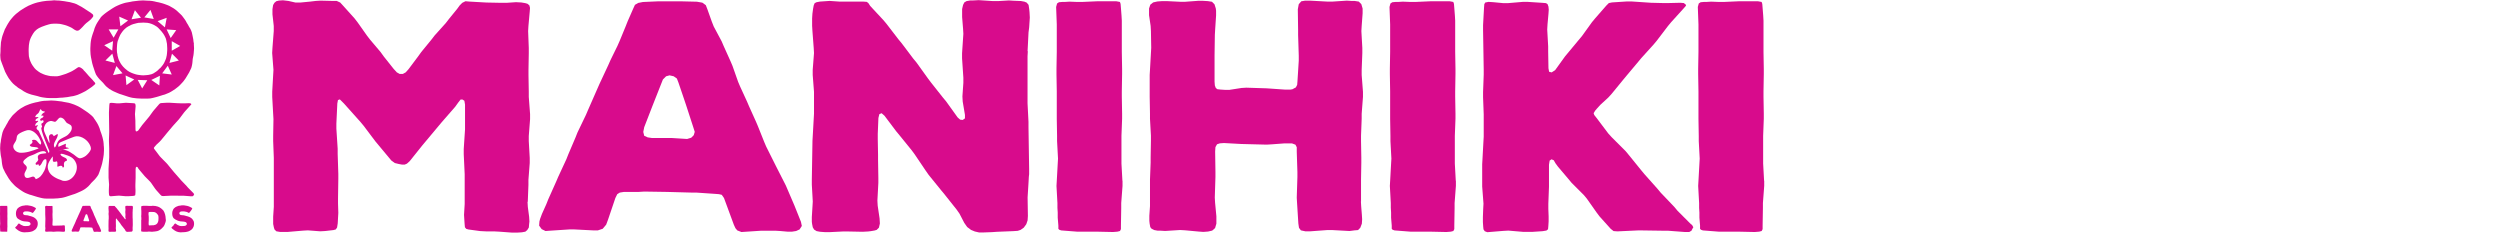 <?xml version="1.0" encoding="UTF-8"?><svg id="b" xmlns="http://www.w3.org/2000/svg" viewBox="0 0 424 42"><defs><style>.c{fill:#d80b8c;}</style></defs><path class="c" d="M89.47,34.23l.05.86.22,1.67.05.81-.05.43-.05.59-.27.43-.32.27-.59.11-.81.05h-.86l-2.16-.16-.92-.05h-1.35l-.97-.05-1.99-.27-.38-.11-.22-.27-.05-.54-.05-.75-.05-.81.11-1.83v-5.07l-.16-3.4v-.86l.22-3.34v-4.2l-.11-.65-.32-.21h-.32l-.38.48-.54.75-2.26,2.59-3.29,3.93-2.16,2.7-.48.43-.38.16h-.43l-.59-.11-.65-.16-.59-.43-2.7-3.24-1.99-2.64-.54-.65-2.8-3.13-.7-.7-.32.11-.11.59-.16,3.4v.86l.22,3.4v.86l.11,3.4v.86l-.05,3.34v.81l.05,1.62-.05.86-.05.92-.11.7-.22.32-.38.11-1.4.16-.86.05-2.1-.16-.86.05-2.59.22h-1.24l-.65-.11-.32-.32-.11-.38-.11-.54v-1.24l.11-1.67v-8.3l-.11-2.86v-.86l.05-2.86-.05-.86-.16-2.91v-.86l.16-2.86.05-.86-.22-2.86.05-.86.22-2.86v-.86l-.22-1.99v-.86l.11-.7.22-.38.32-.27.43-.11.7-.05.92.11,1.19.27h.86l1.67-.16.92-.11.81-.05,2.05.05h.7l.59.27.54.59,1.89,2.1.54.7,1.56,2.21.54.7,1.78,2.1.54.75,1.67,2.1.54.59.48.27h.54l.49-.27.48-.54,1.62-2.16.54-.75,1.72-2.1.54-.7,1.89-2.1.54-.7,1.4-1.72.43-.59.43-.43.54-.27.7.06,2.86.16,2.53.05h.86l1.62-.11.92.05.65.11.38.11.32.27.11.43-.05.65-.22,2.43-.05.86.11,2.86v.86l-.05,2.86v.86l.05,2.86v.86l.22,2.91v.86l-.22,2.86v.86l.16,2.86v.86l-.22,2.86v.86l-.11,2.86Z"/><path class="c" d="M135.83,37.57l.16.75-.38.59-.59.27-.7.11h-.75l-1.24-.11-.81-.05h-2.43l-3.34.22-.7-.27-.32-.38-.27-.59-1.67-4.53-.38-.54-.48-.11-.65-.05-3.23-.22h-.86l-4.04-.11-3.23-.05h-.81l-.81.05h-2.48l-.7.11-.43.27-.32.65-1.24,3.66-.32.86-.59.7-.81.27h-.86l-3.13-.16h-.86l-3.34.22-.7.05-.65-.32-.43-.59.05-.7.11-.43.32-.86.75-1.67.32-.81,1.35-3.02.32-.75,1.4-3.02.32-.81,1.24-2.91.32-.81,1.45-3.02.32-.75,1.94-4.42,1.51-3.23.38-.86,1.19-2.43.38-.86,1.02-2.48.32-.81.97-2.21.27-.59.54-.32.81-.16,2.48-.11h4.2l2.48.06.92.16.59.43.27.7.75,2.1.32.81,1.35,2.53.32.75,1.19,2.64.32.75.97,2.75.32.75,1.19,2.59.32.75,1.19,2.64.32.75,1.08,2.7.32.75,1.67,3.34,1.29,2.53.38.75,1.46,3.4,1.08,2.7ZM117.83,22.37l-.22-.7-1.19-3.66-.27-.81-1.08-3.18-.27-.7-.54-.38-.7-.16-.59.16-.54.54-1.45,3.67-.32.81-1.4,3.61-.16.81.16.65.59.27.75.11h3.4l2.53.16.7-.21.43-.43.16-.54Z"/><path class="c" d="M174.32,8.68l-.05.86v7.98l.16,3.13v.86l.11,7.12v.92l-.05.43-.05.92-.16,2.59.05,3.13-.05.75-.22.65-.43.59-.54.38-.49.16-.75.05-2.75.11-.86.06-1.35.05h-.86l-.7-.16-.65-.27-.65-.49-.49-.7-.81-1.56-.49-.7-2.1-2.64-.54-.65-2.1-2.59-.49-.7-1.89-2.8-.48-.65-2.1-2.59-.54-.65-1.99-2.64-.49-.43-.38.16-.16.65-.11,2.7v.86l.05,2.7v.86l.05,3.02v.86l-.16,3.02.05.86.32,2.16.05.86-.16.7-.38.38-.38.11-.65.11-.43.05-.92.05-2.48-.05h-.86l-2.21.11h-.86l-.81-.06-.59-.11-.43-.27-.22-.38-.11-.54-.05-.38v-.81l.11-1.78.05-.86-.16-2.86v-.86l.11-6.58.05-.86.16-2.86.05-.86v-3.72l-.22-2.86v-.86l.22-2.86-.05-.86-.22-2.91-.05-.86v-1.24l.05-.81.11-.81.11-.59.16-.38.32-.16.59-.11,1.62-.11,1.62.11h4.04l.65.05.27.21.32.49,2.26,2.43.54.65,1.99,2.59.54.65,1.99,2.64.54.65,1.94,2.7.49.65,2.05,2.59.54.65,1.94,2.7.43.38.43.05.38-.27v-.59l-.38-2.26-.05-.86.16-2.32v-.86l-.22-3.29v-.86l.22-3.29-.05-.86-.16-2v-1.35l.16-.7.22-.43.38-.22.65-.11h.48l.92-.05,2.43.16h.86l1.83-.11.81.05,1.24.05.59.11.38.16.32.38.11.75.05.48.05.92-.11,1.67-.11.86-.16,3.18Z"/><path class="c" d="M190.38,30.67v.86l-.22,2.91v.86l-.05,2.97v.59l-.16.32-.43.11-.75.06-2.75-.06h-3.34l-2.7-.21-.32-.11-.16-.16v-.54l-.11-1.35v-.86l-.05-.81v-.81l-.16-2.91.05-.86.16-2.91.05-.86-.16-2.97v-.86l-.05-2.91v-4.64l-.05-2.96v-.86l.05-2.91v-4.64l-.11-2.97.16-.59.32-.21.54-.05h.43l.81-.05,1.29.05h.86l2.48-.11h3.34l.59.11.11.32.05.59.11,1.4.05.86v5.28l.05,2.91v.86l-.05,2.96v.86l.05,2.91v.86l-.11,2.91v4.69l.16,2.91Z"/><path class="c" d="M230.81,34.17l.05.86.11,1.35.05.81-.05.75-.27.7-.38.38-.59.05-.86.11-2.91-.16h-.86l-2.86.21h-.86l-.75-.16-.32-.43-.11-.75-.22-3.5-.05-.86.11-3.5v-.86l-.11-3.45v-.75l-.22-.43-.59-.22h-1.29l-2.16.16-.86.05-4.31-.11-2.91-.16-.7.05-.48.16-.27.48-.05.75.05,3.45v.86l-.11,3.5.05.86.22,2.32v1.24l-.22.75-.49.43-.7.16-.81.06-.81-.06-2.26-.21-.86-.05-2.53.16-.86-.05h-.43l-.59-.11-.43-.22-.22-.27-.11-.59-.05-.48v-.86l.11-1.62v-4.53l.11-2.86v-.86l.05-2.86v-.86l-.16-2.86v-.86l-.05-2.86v-3.72l.05-.86.16-2.86.05-.86-.05-2.86-.05-.86-.27-1.83v-1.13l.22-.65.48-.38.7-.16.81-.06h.81l2.26.11h.86l2.16-.16h.86l.81.05.7.11.43.43.22.7.05.38v.81l-.16,2.43-.05.86-.05,3.51v4.42l.05.65.16.43.27.21.54.06.75.05h.75l2.05-.32.81-.05,3.45.11,3.18.22h.81l.38-.06.59-.32.22-.43.05-.59.22-3.5v-.86l-.11-3.51v-.86l-.05-3.5.16-.86.43-.49.65-.11h.86l2.91.16h.86l2.43-.16.86.05h.48l.7.11.43.43.22.75v.81l-.16,2.16-.05.86.16,2.86v.86l-.11,2.86v.86l.22,2.86v.86l-.22,2.86v.86l-.11,2.86v.86l.05,2.86v.86l-.05,2.86v3.72Z"/><path class="c" d="M246.92,30.67v.86l-.22,2.91v.86l-.05,2.97v.59l-.16.32-.43.11-.75.06-2.75-.06h-3.34l-2.7-.21-.32-.11-.16-.16v-.54l-.11-1.35v-.86l-.05-.81v-.81l-.16-2.91.05-.86.16-2.91.05-.86-.16-2.97v-.86l-.05-2.91v-4.64l-.05-2.96v-.86l.05-2.91v-4.64l-.11-2.97.16-.59.32-.21.54-.05h.43l.81-.05,1.29.05h.86l2.48-.11h3.34l.59.11.11.32.05.59.11,1.4.05.86v5.28l.05,2.91v.86l-.05,2.96v.86l.05,2.91v.86l-.11,2.91v4.69l.16,2.91Z"/><path class="c" d="M286.92,38.06l.27.48-.16.27-.16.32-.38.22h-.7l-2.91-.22h-.86l-3.4-.05h-.86l-3.45.16-.65-.05-.48-.38-1.89-2.1-.49-.65-1.67-2.37-.49-.59-2.1-2.1-.54-.65-1.78-2.1-.43-.59-.27-.48-.38-.16-.32.22-.11.7v3.72l-.11,2.91v.86l.05,1.29v.81l-.05.81-.05.54-.27.22-.65.11-1.67.11h-1.67l-2.48-.21-.86.05-2.7.22-.43-.16-.22-.32-.05-.48-.05-.75v-.86l.05-1.35.05-.92-.22-2.91v-3.77l.05-.86.16-2.97.05-.86v-3.77l-.11-2.91v-.86l.11-2.97v-.86l-.11-6.68v-.86l.16-2.91.05-.65.16-.27.54-.11.81.05,1.67.16h.86l2.48-.21h.86l2.48.16.59.05.27.16.16.43.05.54-.05.7-.16,1.78-.05.86.16,2.86v.86l.05,2.86.11.59.43.11.59-.38,1.67-2.32,2.91-3.5,1.67-2.32.54-.65,1.89-2.16.43-.43.54-.11,2.48-.16h.86l3.29.22,2.05.05h.86l2.05-.05.59.05.27.22.11.11-.05.16-.43.49-2.05,2.26-.54.65-1.89,2.48-.54.65-2.1,2.32-.54.65-1.99,2.37-.54.65-1.94,2.37-.59.65-1.35,1.24-.59.65-.27.32-.27.43.11.32.38.48,1.99,2.64.59.65,2.37,2.37.54.65,2.1,2.59.54.65,2.21,2.48.54.65,2.32,2.43.54.65,2.37,2.37Z"/><path class="c" d="M299.21,30.67v.86l-.22,2.91v.86l-.05,2.97v.59l-.16.32-.43.11-.75.06-2.75-.06h-3.34l-2.7-.21-.32-.11-.16-.16v-.54l-.11-1.35v-.86l-.05-.81v-.81l-.16-2.91.05-.86.16-2.91.05-.86-.16-2.97v-.86l-.05-2.91v-4.64l-.05-2.96v-.86l.05-2.91v-4.64l-.11-2.97.16-.59.32-.21.54-.05h.43l.81-.05,1.29.05h.86l2.48-.11h3.34l.59.11.11.32.05.59.11,1.4.05.86v5.28l.05,2.91v.86l-.05,2.96v.86l.05,2.91v.86l-.11,2.91v4.69l.16,2.91Z"/><polygon class="c" points="16.15 14.24 15.96 14.42 15.53 14.77 15.24 14.97 14.79 15.27 14.51 15.45 14.04 15.69 13.73 15.84 13.18 16.08 12.83 16.19 12.42 16.3 12.02 16.36 11.43 16.47 10.6 16.56 10.17 16.58 9.58 16.63 8.34 16.63 7.94 16.61 7.54 16.56 7.13 16.5 6.73 16.41 6.37 16.3 5.31 16.04 4.79 15.86 4.48 15.73 4.03 15.49 3.74 15.29 3.43 15.1 3.1 14.9 2.49 14.42 2.2 14.16 1.94 13.87 1.68 13.54 1.46 13.24 1.28 12.93 1.11 12.63 .87 12.17 .52 11.25 .35 10.81 .11 10.15 .07 9.83 .04 9.32 .07 9 .09 8.65 .09 8.27 .14 7.53 .16 7.18 .23 6.85 .33 6.37 .42 6.05 .54 5.72 .66 5.41 .82 4.97 .99 4.67 1.16 4.34 1.35 4.01 1.56 3.68 1.77 3.38 2.01 3.09 2.27 2.79 2.56 2.5 2.84 2.26 3.15 2.02 3.43 1.8 4.19 1.32 4.5 1.15 4.83 .97 5.55 .67 5.95 .53 6.33 .42 7.13 .25 7.54 .19 7.94 .14 8.68 .1 9.2 .05 9.55 .08 10.08 .1 10.95 .21 11.28 .27 11.83 .36 12.66 .58 12.99 .71 13.51 .99 13.85 1.17 14.46 1.56 15.2 2.04 15.46 2.22 15.6 2.33 15.77 2.48 15.82 2.66 15.79 2.83 15.65 3 15.44 3.25 15.17 3.49 14.91 3.7 14.65 3.9 14.39 4.14 13.99 4.58 13.73 4.84 13.61 4.95 13.4 5.13 13.23 5.19 13.06 5.21 12.9 5.17 12.64 5.04 12.18 4.73 11.88 4.58 11.36 4.36 11.02 4.25 10.5 4.12 10.15 4.05 9.55 4.01 9.17 4.01 8.65 4.05 8.27 4.14 7.75 4.3 7.39 4.43 7.09 4.54 6.61 4.76 6.28 4.97 6.11 5.11 5.83 5.39 5.62 5.69 5.45 5.98 5.28 6.29 5.14 6.61 5.02 6.96 4.95 7.33 4.9 7.66 4.86 8.32 4.86 8.67 4.88 9.22 4.9 9.54 5.02 10.05 5.14 10.37 5.31 10.75 5.5 11.07 5.85 11.55 6.11 11.82 6.57 12.17 6.87 12.36 7.35 12.58 7.7 12.71 8.22 12.84 8.6 12.91 9.17 12.93 9.72 12.93 10.05 12.87 10.24 12.82 10.6 12.71 11.19 12.52 11.57 12.36 11.92 12.21 12.23 12.06 12.68 11.79 12.99 11.58 13.23 11.42 13.37 11.38 13.58 11.42 13.85 11.58 14.11 11.79 14.2 11.93 14.44 12.17 14.82 12.6 15.05 12.87 15.69 13.54 15.91 13.81 16.03 13.92 16.15 14.11 16.15 14.24"/><polygon class="c" points="32.82 32.77 32.93 32.96 32.86 33.07 32.8 33.2 32.65 33.29 32.36 33.29 31.18 33.2 30.83 33.2 29.45 33.18 29.1 33.18 27.7 33.25 27.44 33.23 27.24 33.07 26.48 32.22 26.28 31.96 25.61 30.99 25.41 30.76 24.56 29.9 24.34 29.64 23.62 28.79 23.44 28.55 23.33 28.35 23.18 28.28 23.05 28.37 23 28.66 23 30.16 22.96 31.34 22.96 31.69 22.98 32.22 22.98 32.55 22.96 32.87 22.94 33.09 22.83 33.18 22.57 33.23 21.89 33.27 21.21 33.27 20.21 33.18 19.85 33.2 18.76 33.29 18.59 33.23 18.5 33.09 18.48 32.9 18.46 32.59 18.46 32.24 18.48 31.69 18.5 31.32 18.41 30.14 18.41 28.61 18.43 28.26 18.5 27.06 18.52 26.71 18.52 25.18 18.48 24 18.48 23.65 18.52 22.45 18.52 22.09 18.48 19.38 18.48 19.03 18.54 17.85 18.57 17.59 18.63 17.48 18.85 17.44 19.18 17.46 19.85 17.53 20.21 17.53 21.21 17.44 21.56 17.44 22.57 17.5 22.81 17.53 22.92 17.59 22.98 17.77 23 17.99 22.98 18.27 22.92 18.99 22.89 19.34 22.96 20.5 22.96 20.85 22.98 22.01 23.03 22.25 23.2 22.29 23.44 22.14 24.12 21.2 25.3 19.78 25.98 18.84 26.2 18.58 26.96 17.7 27.14 17.53 27.35 17.48 28.36 17.42 28.71 17.42 30.04 17.5 30.87 17.53 31.22 17.53 32.06 17.5 32.3 17.53 32.41 17.61 32.45 17.66 32.43 17.72 32.25 17.92 31.42 18.84 31.2 19.1 30.44 20.11 30.22 20.37 29.37 21.31 29.15 21.57 28.34 22.53 28.12 22.8 27.33 23.76 27.09 24.02 26.55 24.52 26.31 24.79 26.2 24.92 26.09 25.09 26.13 25.22 26.28 25.42 27.09 26.49 27.33 26.75 28.29 27.72 28.51 27.98 29.37 29.03 29.59 29.29 30.48 30.3 30.7 30.56 31.64 31.54 31.86 31.8 32.82 32.77"/><polygon class="c" points=".77 34.91 .5 34.92 .4 34.92 .25 34.92 .16 34.92 .12 34.92 .05 34.93 .02 34.95 0 35.02 .01 35.35 .01 35.87 0 36.2 0 36.3 .01 36.63 .01 37.15 .02 37.47 .02 37.57 .04 37.9 .03 38 .01 38.33 0 38.42 .02 38.75 .02 38.84 .03 38.93 .03 39.03 .04 39.18 .04 39.24 .06 39.26 .1 39.27 .4 39.29 .77 39.29 1.08 39.3 1.17 39.29 1.22 39.28 1.23 39.25 1.23 39.18 1.24 38.85 1.24 38.75 1.26 38.42 1.26 38.33 1.25 38 1.25 37.47 1.26 37.15 1.26 37.05 1.25 36.73 1.25 36.63 1.26 36.3 1.26 36.2 1.25 35.87 1.25 35.28 1.25 35.18 1.23 35.03 1.23 34.96 1.22 34.92 1.15 34.91 .77 34.91"/><polygon class="c" points="6.4 37.93 6.4 38.04 6.39 38.14 6.37 38.24 6.34 38.37 6.31 38.45 6.25 38.57 6.21 38.65 6.14 38.76 6.08 38.83 6.01 38.91 5.93 38.97 5.81 39.05 5.73 39.11 5.64 39.15 5.56 39.2 5.42 39.25 5.24 39.3 5.14 39.32 4.99 39.35 4.9 39.36 4.77 39.37 4.68 39.38 4.54 39.38 4.25 39.4 4.12 39.4 4.04 39.4 3.9 39.38 3.81 39.37 3.7 39.35 3.61 39.32 3.48 39.28 3.39 39.24 3.31 39.2 3.22 39.15 3.14 39.11 2.95 38.97 2.88 38.91 2.77 38.83 2.7 38.77 2.63 38.7 2.58 38.65 2.58 38.61 2.6 38.55 2.63 38.52 2.69 38.45 2.86 38.3 2.91 38.23 3.01 38.07 3.07 38.01 3.13 37.94 3.2 37.9 3.26 37.92 3.33 37.96 3.52 38.1 3.61 38.15 3.7 38.19 3.84 38.25 3.93 38.29 4.02 38.32 4.12 38.33 4.26 38.34 4.36 38.34 4.74 38.32 4.83 38.31 4.88 38.3 4.97 38.26 5.05 38.21 5.11 38.15 5.14 38.11 5.18 38.02 5.17 37.92 5.16 37.87 5.11 37.78 5.08 37.75 5 37.68 4.96 37.67 4.86 37.63 4.76 37.61 4.66 37.59 4.08 37.54 3.9 37.5 3.81 37.48 3.67 37.43 3.58 37.4 3.49 37.35 3.29 37.25 3.21 37.2 3.12 37.14 3.04 37.09 2.94 37 2.88 36.92 2.83 36.83 2.79 36.74 2.75 36.62 2.73 36.53 2.71 36.39 2.7 36.2 2.71 36.1 2.72 35.96 2.74 35.87 2.76 35.79 2.79 35.7 2.85 35.57 2.89 35.48 2.94 35.41 3 35.34 3.1 35.25 3.18 35.19 3.26 35.13 3.34 35.09 3.46 35.03 3.64 34.96 3.73 34.92 3.87 34.9 3.96 34.88 4.14 34.86 4.28 34.83 4.37 34.82 4.47 34.82 4.56 34.82 4.74 34.83 4.83 34.85 4.88 34.86 4.97 34.87 5.18 34.91 5.28 34.93 5.38 34.96 5.48 34.99 5.58 35.03 5.67 35.07 5.76 35.11 5.87 35.17 5.96 35.22 6.04 35.27 6.09 35.32 6.09 35.38 6.05 35.45 5.99 35.57 5.94 35.64 5.71 35.95 5.64 36.03 5.57 36.09 5.52 36.11 5.48 36.1 5.42 36.07 5.33 36.02 5.24 35.98 5.2 35.96 5.1 35.93 5.06 35.92 4.96 35.9 4.81 35.87 4.72 35.86 4.56 35.85 4.41 35.85 4.3 35.86 4.2 35.87 4.1 35.9 4.07 35.92 4 35.98 3.96 36.01 3.92 36.1 3.91 36.19 3.93 36.27 3.97 36.35 4.04 36.41 4.12 36.45 4.16 36.47 4.25 36.48 4.4 36.5 4.6 36.51 4.71 36.53 4.91 36.58 5.1 36.64 5.25 36.67 5.33 36.7 5.5 36.76 5.63 36.81 5.71 36.85 5.8 36.9 5.87 36.95 6.05 37.09 6.11 37.17 6.18 37.24 6.25 37.35 6.3 37.43 6.34 37.52 6.36 37.61 6.39 37.74 6.4 37.83 6.4 37.93"/><polygon class="c" points="11.03 39 11.02 39.1 11.02 39.15 11 39.23 10.96 39.27 10.92 39.29 10.86 39.3 10.82 39.3 10.73 39.31 10.06 39.27 9.61 39.27 9.06 39.31 8.71 39.28 8.26 39.28 7.99 39.3 7.9 39.3 7.81 39.29 7.74 39.28 7.7 39.26 7.67 39.22 7.66 39.15 7.66 39.05 7.69 38.82 7.7 38.73 7.67 38.41 7.67 38.31 7.68 37.99 7.68 37.9 7.7 37.16 7.7 37.06 7.67 36.33 7.67 36.23 7.67 35.91 7.67 35.4 7.65 35.21 7.65 35.12 7.66 35.07 7.68 34.99 7.7 34.95 7.74 34.94 7.81 34.92 7.86 34.92 7.95 34.92 8.25 34.94 8.34 34.94 8.77 34.93 8.83 34.93 8.87 34.95 8.91 35 8.91 35.52 8.92 35.87 8.92 35.97 8.9 36.32 8.9 36.42 8.91 36.77 8.91 36.86 8.93 37.21 8.93 37.31 8.89 38.11 8.9 38.17 8.91 38.2 8.92 38.23 8.95 38.25 9.02 38.27 9.22 38.28 9.41 38.27 9.5 38.27 10.37 38.25 10.47 38.25 10.67 38.22 10.77 38.22 10.86 38.22 10.94 38.24 10.98 38.27 11 38.31 11 38.38 11.01 38.72 11.01 38.82 11.03 39"/><path class="c" d="M17.13,39.12l.02.09-.04.07-.07.03h-.08s-.08.01-.08.01h-.14s-.09-.02-.09-.02h-.27l-.37.02-.08-.02-.04-.05-.03-.07-.19-.51-.04-.06h-.05s-.07-.02-.07-.02l-.36-.02h-.55s-.36-.02-.36-.02h-.18s-.28,0-.28,0h-.08s-.05.04-.05.04l-.04.07-.14.41-.04.1-.07.08-.09.04h-.1s-.35-.02-.35-.02h-.1l-.37.02h-.08s-.07-.03-.07-.03l-.05-.07v-.08s.02-.05.02-.05l.03-.1.09-.19.04-.09.15-.34.04-.08.16-.34.04-.09.14-.33.03-.09.16-.34.04-.08.22-.5.17-.36.04-.1.13-.27.04-.1.11-.28.04-.09.11-.25.03-.07.06-.04.09-.02h.28s.47-.01.47-.01h.28s.1.02.1.02l.07.05.03.08.08.24.04.09.15.28.04.09.13.3.04.08.11.31.04.08.13.29.04.08.13.3.04.09.12.3.03.09.19.37.15.28.04.09.16.38.12.3ZM15.12,37.41l-.02-.08-.13-.41-.03-.09-.12-.36-.03-.08-.06-.04-.08-.02-.07.02-.06.06-.16.41-.03.09-.16.41-.02.09.02.07.07.03h.08s.38.01.38.01l.28.02.08-.02.05-.05.02-.06Z"/><polygon class="c" points="22.5 35.87 22.49 35.97 22.49 36.86 22.51 37.21 22.51 37.31 22.52 38.11 22.52 38.21 22.51 38.26 22.51 38.36 22.49 38.65 22.5 39 22.49 39.09 22.47 39.16 22.42 39.23 22.36 39.27 22.31 39.29 22.22 39.29 21.91 39.31 21.82 39.31 21.66 39.32 21.57 39.32 21.49 39.3 21.42 39.27 21.34 39.22 21.29 39.14 21.2 38.96 21.14 38.88 20.91 38.59 20.85 38.51 20.61 38.22 20.56 38.15 20.35 37.83 20.29 37.76 20.06 37.47 20 37.4 19.77 37.1 19.72 37.05 19.68 37.07 19.66 37.14 19.65 37.44 19.65 37.54 19.65 37.84 19.65 37.94 19.66 38.28 19.66 38.37 19.64 38.71 19.65 38.81 19.68 39.05 19.69 39.15 19.67 39.23 19.63 39.27 19.59 39.28 19.51 39.29 19.46 39.3 19.36 39.31 19.08 39.3 18.99 39.3 18.74 39.31 18.64 39.31 18.55 39.31 18.49 39.29 18.44 39.26 18.41 39.22 18.4 39.16 18.4 39.12 18.4 39.03 18.41 38.83 18.41 38.73 18.4 38.41 18.4 38.32 18.41 37.58 18.41 37.48 18.43 37.16 18.44 37.06 18.44 36.65 18.41 36.33 18.41 36.23 18.44 35.91 18.43 35.81 18.41 35.49 18.4 35.39 18.4 35.25 18.41 35.16 18.42 35.07 18.43 35 18.45 34.96 18.49 34.94 18.55 34.93 18.73 34.92 18.91 34.93 19.37 34.93 19.44 34.94 19.47 34.96 19.51 35.02 19.76 35.29 19.82 35.36 20.04 35.65 20.11 35.72 20.33 36.02 20.39 36.09 20.61 36.39 20.66 36.47 20.89 36.76 20.95 36.83 21.17 37.13 21.22 37.17 21.26 37.18 21.31 37.15 21.31 37.08 21.26 36.83 21.26 36.73 21.28 36.47 21.28 36.37 21.25 36.01 21.25 35.91 21.28 35.54 21.27 35.44 21.25 35.22 21.25 35.07 21.27 34.99 21.3 34.94 21.34 34.92 21.41 34.91 21.46 34.91 21.57 34.9 21.84 34.92 21.94 34.92 22.14 34.91 22.23 34.91 22.37 34.92 22.44 34.93 22.48 34.95 22.51 34.99 22.53 35.08 22.53 35.13 22.54 35.23 22.53 35.42 22.51 35.52 22.5 35.87"/><path class="c" d="M28.13,37.22v.1s-.01.14-.01.14l-.02.1-.04.14-.03.1-.04.09-.03.1-.04.1-.04.09-.07.13-.05.08-.09.1-.06.07-.1.1-.13.13-.08.07-.12.09-.08.05-.12.07-.08.04-.13.05-.09.03-.1.02-.1.02-.37.05h-.09s-.13.02-.13.02h-.29s-.16-.02-.16-.02h-.29s-.15.02-.15.02h-.1s-.09,0-.09,0h-.52s-.26-.03-.26-.03l-.05-.02-.03-.03v-.07s-.02-.1-.02-.1v-.05s.02-.18.02-.18v-.22s0-.09,0-.09v-.1s0-.1,0-.1v-.32s0-.1,0-.1v-.32s0-.09,0-.09v-.13s.02-.09.02-.09v-.1s0-.1,0-.1v-.16s-.02-.1-.02-.1v-.16s.02-.32.02-.32v-.42s0-.1,0-.1l-.02-.32v-.33s.02-.09.02-.09v-.07s.04-.04.04-.04l.07-.02h.1s.09-.02.09-.02h.1s.53,0,.53,0h.1l.29.02h.05s.11,0,.11,0h.25s.09-.02.09-.02h.25s.19.02.19.02h.1s.15.04.15.04l.1.02.09.02.22.08.09.04.09.05.08.05.2.14.08.07.07.06.13.13.06.06.05.07.04.08.07.13.04.09.03.1.04.1.03.1.03.1.02.13.02.1.02.1v.1s.02.14.02.14v.1s.01.1.01.1ZM26.75,37.74l.04-.09.04-.1.02-.09.02-.13v-.09s.01-.14.01-.14v-.29s-.02-.14-.02-.14l-.02-.09v-.04s-.06-.09-.06-.09l-.09-.13-.03-.03-.06-.07-.07-.07-.07-.05-.13-.08-.08-.03-.08-.02-.1-.02h-.15s-.1-.01-.1-.01h-.28s-.09,0-.09,0l-.13.02-.07.02-.03.03-.02.07v.05s-.01.09-.01.09v.18s.02.1.02.1v.13s.02.1.02.1v.1s0,.1,0,.1v.13s0,.29,0,.29v.1s-.01.1-.01.1v.13s-.01.08-.01.08v.14s0,.09,0,.09l.02.14.02.07.04.03h.07s.56-.03.56-.03h.14s.09-.02.09-.02l.1-.03.1-.03.09-.04.08-.05.11-.1.06-.07.07-.12Z"/><polygon class="c" points="32.91 37.93 32.91 38.04 32.9 38.14 32.88 38.24 32.85 38.37 32.82 38.45 32.76 38.57 32.72 38.65 32.65 38.76 32.59 38.83 32.51 38.91 32.44 38.97 32.32 39.05 32.24 39.11 32.15 39.15 32.07 39.2 31.93 39.25 31.75 39.3 31.65 39.32 31.5 39.35 31.41 39.36 31.28 39.37 31.19 39.38 31.05 39.38 30.76 39.4 30.63 39.4 30.54 39.4 30.41 39.38 30.31 39.37 30.21 39.35 30.12 39.32 29.99 39.28 29.9 39.24 29.81 39.2 29.73 39.15 29.65 39.11 29.46 38.97 29.38 38.91 29.28 38.83 29.2 38.77 29.14 38.7 29.09 38.65 29.08 38.61 29.11 38.55 29.14 38.52 29.2 38.45 29.37 38.3 29.42 38.23 29.52 38.07 29.58 38.01 29.64 37.94 29.7 37.9 29.77 37.92 29.84 37.96 30.03 38.1 30.12 38.15 30.2 38.19 30.34 38.25 30.44 38.29 30.53 38.32 30.63 38.33 30.77 38.34 30.86 38.34 31.24 38.32 31.34 38.31 31.39 38.3 31.48 38.26 31.56 38.21 31.62 38.15 31.65 38.11 31.69 38.02 31.68 37.92 31.67 37.87 31.62 37.78 31.59 37.75 31.51 37.68 31.46 37.67 31.37 37.63 31.27 37.61 31.17 37.59 30.59 37.54 30.41 37.5 30.31 37.48 30.18 37.43 30.09 37.4 30 37.35 29.79 37.25 29.71 37.2 29.63 37.14 29.55 37.09 29.44 37 29.39 36.92 29.34 36.83 29.3 36.74 29.26 36.62 29.24 36.53 29.22 36.39 29.21 36.2 29.21 36.1 29.23 35.96 29.24 35.87 29.27 35.79 29.3 35.7 29.36 35.57 29.4 35.48 29.45 35.41 29.51 35.34 29.61 35.25 29.69 35.19 29.76 35.13 29.85 35.09 29.96 35.03 30.15 34.96 30.24 34.92 30.37 34.9 30.47 34.88 30.65 34.86 30.79 34.83 30.88 34.82 30.97 34.82 31.07 34.82 31.25 34.83 31.34 34.85 31.38 34.86 31.48 34.87 31.69 34.91 31.79 34.93 31.89 34.96 31.99 34.99 32.08 35.03 32.18 35.07 32.26 35.11 32.38 35.17 32.47 35.22 32.54 35.27 32.6 35.32 32.6 35.38 32.56 35.45 32.5 35.57 32.45 35.64 32.22 35.95 32.15 36.03 32.08 36.09 32.03 36.11 31.99 36.1 31.93 36.07 31.84 36.02 31.75 35.98 31.7 35.96 31.61 35.93 31.57 35.92 31.46 35.9 31.32 35.87 31.23 35.86 31.07 35.85 30.91 35.85 30.81 35.86 30.71 35.87 30.61 35.9 30.57 35.92 30.5 35.98 30.47 36.01 30.43 36.1 30.42 36.19 30.44 36.27 30.48 36.35 30.55 36.41 30.62 36.45 30.66 36.47 30.76 36.48 30.91 36.5 31.11 36.51 31.21 36.53 31.42 36.58 31.61 36.64 31.75 36.67 31.84 36.7 32.01 36.76 32.13 36.81 32.22 36.85 32.3 36.9 32.38 36.95 32.56 37.09 32.62 37.17 32.68 37.24 32.75 37.35 32.8 37.43 32.85 37.52 32.87 37.61 32.9 37.74 32.91 37.83 32.91 37.93"/><path class="c" d="M17.6,24.78l-.02-.39-.04-.37-.07-.37-.09-.37-.11-.37-.11-.33-.13-.35-.15-.5-.15-.35-.09-.2-.18-.33-.31-.48-.22-.31-.11-.18-.26-.26-.37-.31-.28-.22-.29-.2-.66-.44-.28-.18-.31-.18-.31-.15-.46-.2-.31-.11-.33-.11-.33-.09-.83-.15-.33-.07-1.09-.13-.7-.04-.66.04-.52.02-.37.04-.37.07-.37.09-.37.07-.35.09-.33.09-.33.11-.46.18-.31.13-.72.41-.28.2-.29.22-.37.35-.24.22-.24.24-.2.26-.31.42-.18.28-.15.29-.17.28-.24.44-.18.29-.15.33-.11.31-.11.5-.13.66-.04.37-.07.37-.04.74.02.35.05.5.04.33.13.66.05.5.04.33.07.35.09.33.22.46.15.31.59.99.2.28.22.29.22.24.35.37.24.22.29.22.26.2.39.26.28.18.33.18.31.13.44.17.33.09.7.22.37.11.35.09.37.09.37.06.37.02h1.18l.75-.04.72-.09.31-.07.33-.09,1.18-.39.35-.11.37-.15.7-.31.33-.17.33-.2.29-.22.28-.24.26-.28.24-.29.59-.59.22-.26.22-.29.18-.28.17-.44.33-.98.13-.46.07-.33.07-.35.06-.33.07-.48.02-.33.02-.37v-.37l-.02-.37ZM8.8,20.53c.48.1.52.29.88-.14.3-.36.46-.62.97-.32.38.22.45.64.76.82.42.25.82.28.76.92-.04.43-.39.81-.69,1.08-.46.39-1.14.52-1.53.95-.29.31-.4,1-.68,1.19-.25-.41-.08-.8.13-1.17.16-.29.49-.82.38-1.13-.27.07-.42.29-.69.36-.11-.46-.61-.42-.76-.04-.14.35.17.86.03,1.24-.27-.68-.61-1.32-.86-2-.15-.4-.02-.83.2-1.21.21-.36.71-.63,1.11-.55M6.21,20.52c-.28.12-.27-.31.14-.47.4-.16,0-.24-.26-.18-.26.06.01-.43.32-.6.3-.17.41-1.05.58-.65.16.4.98.21.51.45-.47.24-.62.67-.34.55.28-.11.33.24-.11.42-.44.18-.18.59.07.39.25-.19.44.29.04.45-.4.16.19.58-.12.75-.3.17,1.32,3.95,1.32,3.95,0,0,0,.7-.24.1-.24-.6-1.57-3.52-1.57-3.52,0,0-.6-.32-.24-.7.36-.38-.16-.17-.28-.12-.12.05-.09-.34.24-.56.33-.23.22-.37-.06-.26M3.25,25.87c-.46-.05-1.06-.54-1-1.11.04-.37.45-.73.53-1.11.07-.35.03-.63.33-.88.31-.27,1.01-.55,1.41-.66,1.03-.28,1.98.81,2.32,1.69.1.25.27.52.01.73-.56-.41-.58-1.01-1.43-.77.24.43-.04.6-.37.81.05.58,1.21.16,1.49.61-1.02.38-2.18.83-3.29.71M7.47,29.03c-.36.69-.68,1.11-1.4,1.36-.28-.58-.46-.48-.97-.3-.43.15-.87.18-.95-.39-.08-.51.47-.9.39-1.34-.06-.4-.73-.57-.57-1.02.07-.19.55-.56.72-.68.34-.24.81-.33,1.19-.52.34-.18,1.73-.94,1.98-.16-.4.11-1.42-.02-1.45.64-.02.41.23.37-.08.76-.15.18-.42.28-.22.57.14,0,.28-.04.41-.1.1.63.47.02.58-.2.14-.28.36-.77.73-.62.21.47-.13,1.59-.35,2.01M10.47,30.58c-.77-.24-1.81-.71-2.18-1.5-.5-1.05.04-1.7.64-2.56.13.51-.28,1.19.71.84.21.3.01.63.11.93.36-.13.79-.4.9.15.36-.13.15-.44.19-.67.05-.36.17-.39.52-.54.06-.45-.57-.53-.84-.73-.5-.37-.22-.52.28-.35.93.3,1.7.5,2.11,1.54.56,1.43-.84,3.42-2.43,2.92M15.4,25.36c-.1.34-.58.86-.85,1.07-.24.19-.79.47-1.1.41-.29-.06-.7-.47-.95-.64-.42-.28-.84-.58-1.33-.72-.24-.07-.42-.09-.59-.07-.27.07-.55.16-.83.27.35-.14.58-.25.83-.27.38-.11.77-.18,1.15-.26-.15-.09-.34-.14-.52-.16-.2-.25.07-.36-.08-.61-.42.15-.8.38-1.22.53-.12-.63.22-.74.77-.96.63-.26,1.26-.54,1.9-.76.9-.32,2,.34,2.5,1.1.19.3.42.74.31,1.08"/><path class="c" d="M32.89,7.42l-.07-.37-.04-.37-.13-.66-.11-.5-.11-.31-.15-.33-.18-.28-.24-.44-.18-.28-.15-.29-.18-.28-.31-.42-.2-.26-.24-.24-.24-.22-.37-.35-.28-.22-.29-.2-.72-.41-.31-.13-.46-.17-.33-.11-.33-.09-.35-.09-.37-.07-.37-.09-.37-.07-.37-.04-.52-.02-.66-.04-.7.04-1.09.13-.33.07-.83.15-.33.09-.33.11-.31.11-.46.2-.31.15-.31.18-.29.18-.66.44-.28.2-.29.22-.37.31-.26.26-.11.18-.22.31-.31.48-.18.33-.09.2-.15.35-.15.5-.13.35-.11.33-.11.37-.09.37-.06.37-.04.37-.02.39-.02.37v.37l.02.37.02.33.07.48.07.33.07.35.07.33.13.46.33.99.17.44.18.28.22.29.22.26.59.59.24.29.26.29.29.24.28.22.33.2.33.18.7.31.37.15.35.11,1.18.39.33.09.31.07.72.09.74.04h1.18l.37-.02.37-.07.37-.09.35-.09.37-.11.7-.22.33-.09.44-.18.31-.13.33-.18.29-.18.39-.26.26-.2.28-.22.24-.22.35-.37.22-.24.22-.29.2-.28.59-.98.15-.31.22-.46.09-.33.07-.35.04-.33.04-.5.13-.66.04-.33.04-.5.02-.35-.04-.74ZM29.89,5.11l-.94,1.34-.69-1.46,1.63.12ZM28.27,3.03l-.3,1.61-1.24-1.05,1.54-.57ZM25.52,1.68l.56,1.54-1.6-.27,1.04-1.27ZM22.88,1.73l1.03,1.28-1.6.26.57-1.54ZM21.72,3.48l-1.3.97-.2-1.63,1.5.66ZM20.07,4.99l-.8,1.41-.84-1.41h1.64ZM17.68,7.67l1.49-.69-.14,1.62-1.35-.93ZM17.88,10.26l1.17-1.16.42,1.57-1.59-.41ZM19.17,12.74l.57-1.54,1.04,1.24-1.61.3ZM21.44,14.43l-.14-1.63,1.47.68-1.33.96ZM24.12,15.01l-.76-1.46,1.62.06-.87,1.39ZM27.02,14.49l-1.36-.93,1.46-.71-.1,1.64ZM27.09,11.6l-.35.35-.26.2-.48.31-.31.13-.48.11-.35.04-.55.04-.37-.02-.55-.07-.33-.07-.46-.15-.33-.13-.35-.17-.31-.2-.44-.37-.26-.26-.13-.15-.24-.31-.11-.18-.17-.31-.09-.18-.11-.31-.04-.15-.09-.33-.02-.2-.07-.35-.02-.35v-.33l.02-.33.02-.31.04-.31.07-.31.07-.15.11-.33.2-.46.07-.13.18-.28.24-.33.24-.26.35-.31.31-.2.5-.26.35-.13.57-.15.33-.07.48-.02.33-.02.7.04.35.07.35.11.31.13.57.33.24.2.33.35.22.24.31.4.18.29.24.48.09.31.13.66.02.35.02.37v.37l-.04.53-.04.33-.11.5-.13.33-.22.48-.2.31-.28.35-.22.24ZM27.5,12.45l.96-1.31.67,1.5-1.63-.2ZM28.74,10.67l.43-1.56,1.16,1.16-1.59.4ZM29.13,8.6v-1.62l1.43.81-1.43.81Z"/></svg>